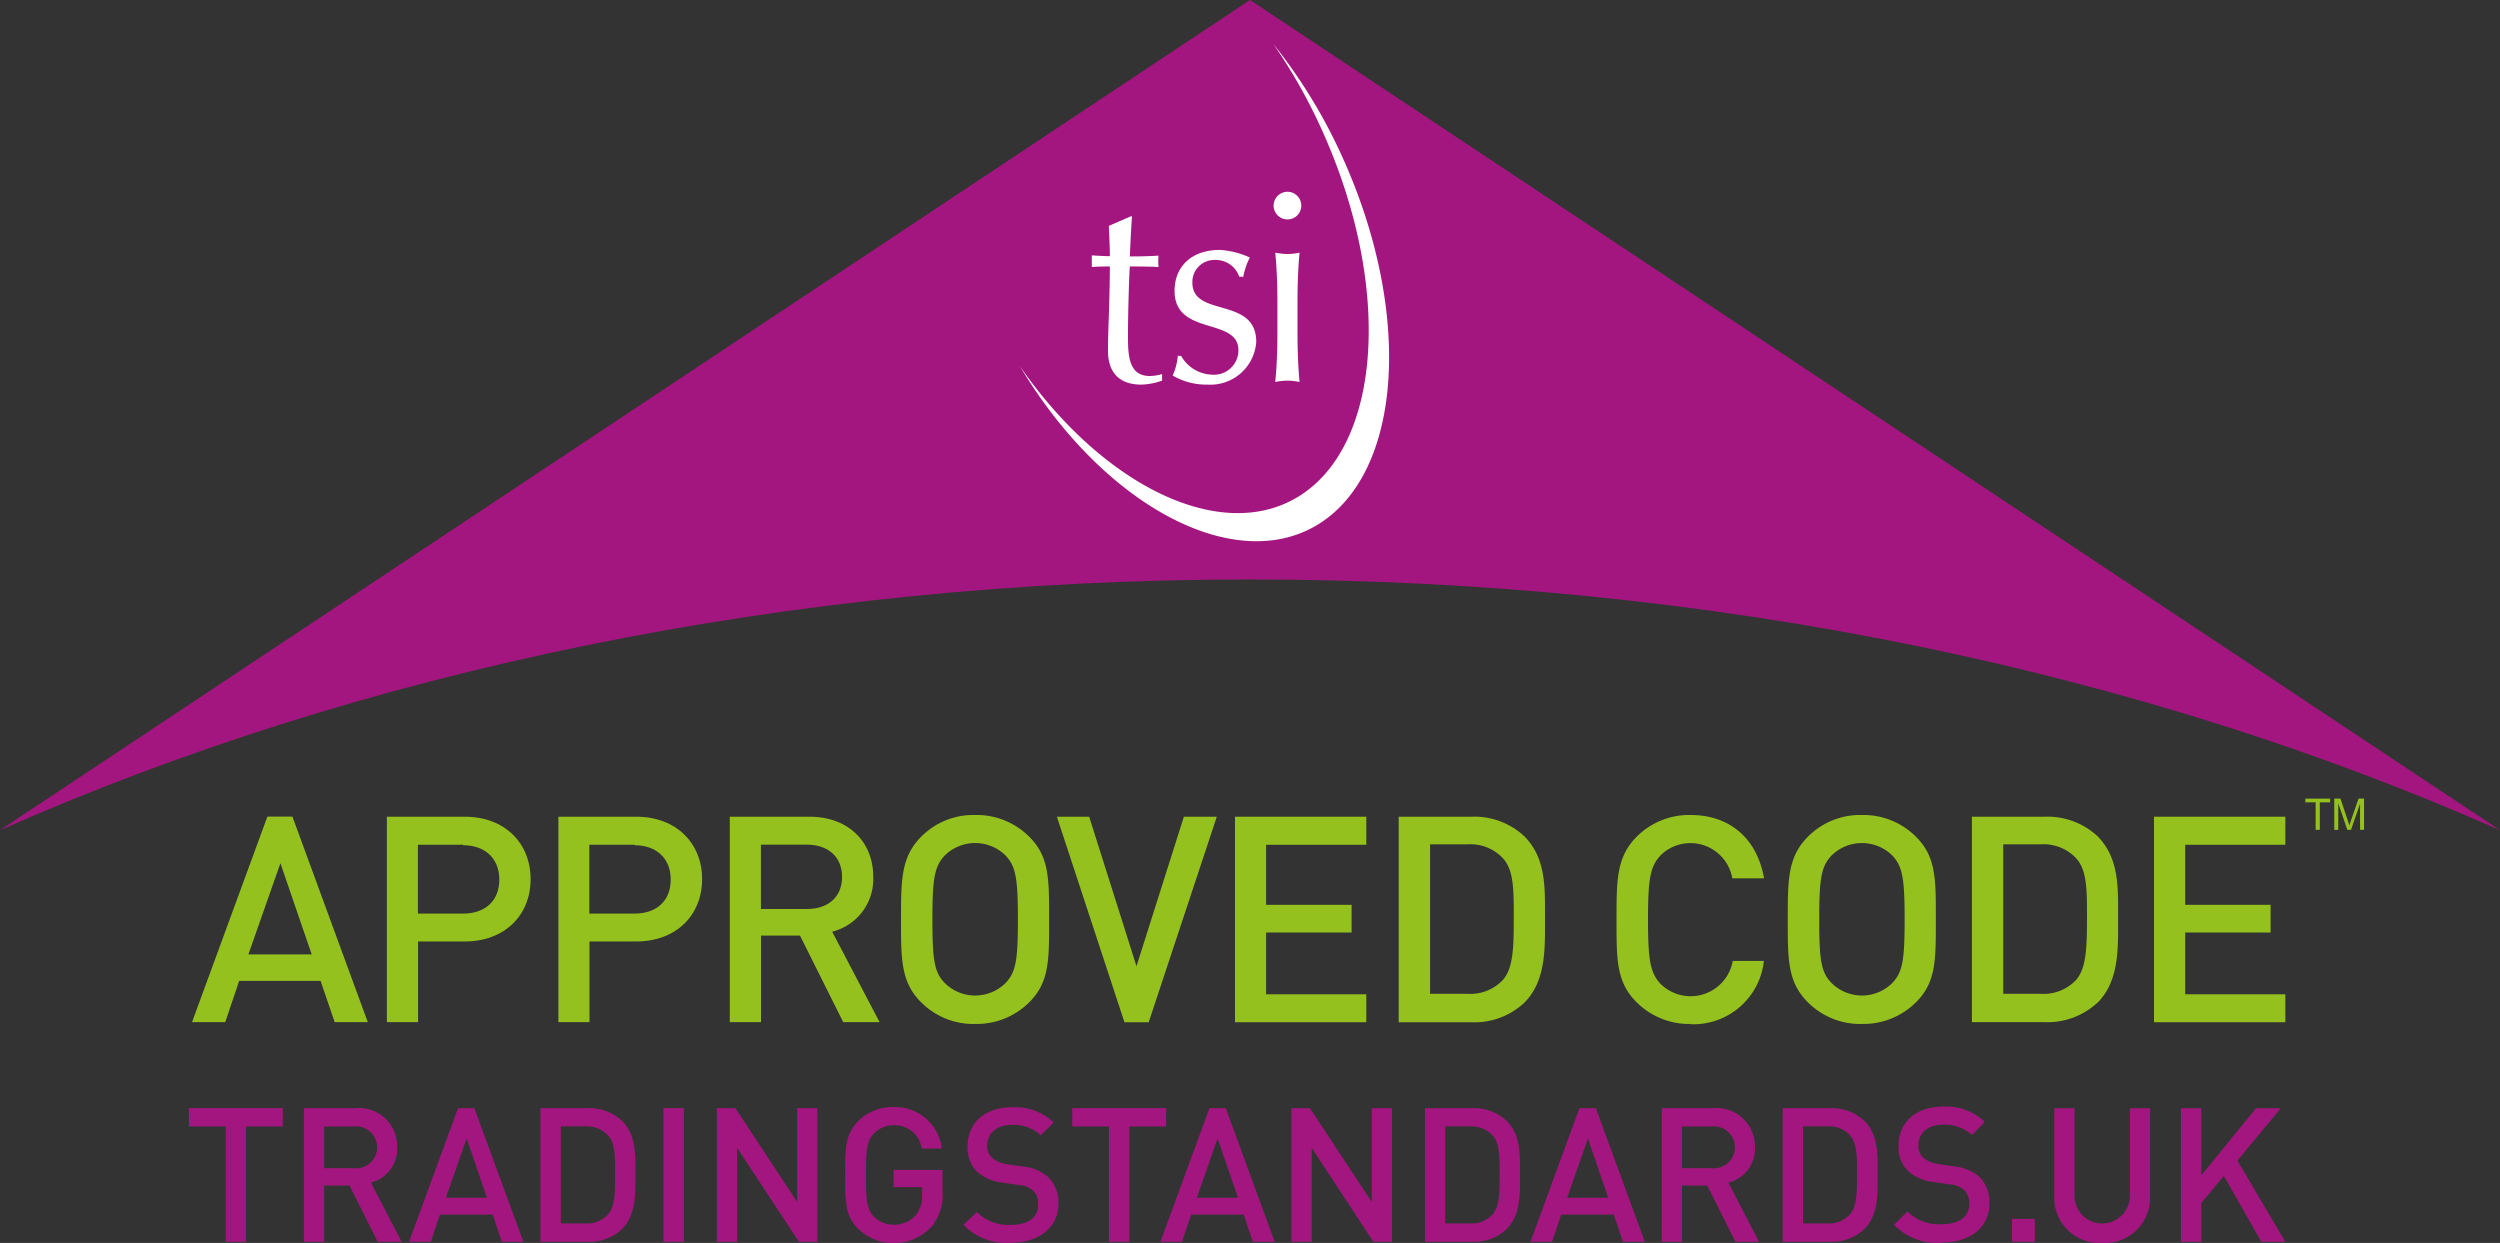 <svg xmlns="http://www.w3.org/2000/svg" viewBox="0 0 276.38 137.41"><rect x="0" y="0" width="276.38" height="137.41" fill="#333333" stroke="none"/><defs><style>.cls-1{fill:#95c11f;}.cls-2{fill:#a4167f;}.cls-3{fill:#fff;}</style></defs><g id="Layer_2" data-name="Layer 2"><g id="Layer_1-2" data-name="Layer 1"><path class="cls-1" d="M37,113l-1.56-4.56h-9L24.9,113H21.23l8.33-22.72h2.77L40.66,113ZM31,95.43l-3.54,10.08h7Z"/><path class="cls-1" d="M51.39,104.08H46.22V113H42.77V90.29h8.62c4.43,0,7.27,2.94,7.27,6.9s-2.84,6.89-7.27,6.89M51.2,93.39h-5V101h5c2.39,0,4-1.37,4-3.76s-1.63-3.8-4-3.8"/><path class="cls-1" d="M70.34,104.08H65.17V113H61.73V90.29h8.61c4.44,0,7.28,2.94,7.28,6.9s-2.84,6.89-7.28,6.89m-.19-10.69h-5V101h5c2.39,0,4-1.37,4-3.76s-1.63-3.8-4-3.8"/><path class="cls-1" d="M93.22,113l-4.78-9.57H84.13V113H80.68V90.29h8.81c4.31,0,7.05,2.78,7.05,6.64A6,6,0,0,1,92,103L97.24,113Zm-4-19.62h-5.1v7.11h5.1c2.3,0,3.87-1.3,3.87-3.54s-1.57-3.57-3.87-3.57"/><path class="cls-1" d="M113.81,110.78a8.23,8.23,0,0,1-6,2.42,8.13,8.13,0,0,1-6-2.42c-2.23-2.23-2.2-4.76-2.2-9.13s0-6.89,2.2-9.12a8.1,8.1,0,0,1,6-2.43,8.2,8.2,0,0,1,6,2.43c2.23,2.23,2.17,4.75,2.17,9.12s.06,6.9-2.17,9.13M111.19,94.6a4.79,4.79,0,0,0-6.77,0c-1.11,1.21-1.34,2.49-1.34,7.05s.23,5.84,1.34,7a4.77,4.77,0,0,0,6.77,0c1.12-1.21,1.34-2.48,1.34-7s-.22-5.84-1.34-7.05"/><polygon class="cls-1" points="126.99 113.01 124.31 113.01 116.84 90.29 120.41 90.29 125.64 106.82 130.88 90.29 134.52 90.29 126.99 113.01"/><polygon class="cls-1" points="136.53 113.01 136.53 90.29 151.05 90.29 151.05 93.39 139.97 93.39 139.97 100.03 149.42 100.03 149.42 103.09 139.97 103.09 139.97 109.92 151.05 109.92 151.05 113.01 136.53 113.01"/><path class="cls-1" d="M168.5,110.87a8.08,8.08,0,0,1-5.87,2.14h-8V90.29h8a8.13,8.13,0,0,1,5.87,2.14c2.46,2.46,2.3,5.78,2.3,9.06s.16,6.93-2.3,9.38m-2.36-16a4.92,4.92,0,0,0-3.86-1.53H158.1v16.53h4.18a4.92,4.92,0,0,0,3.86-1.53c1.18-1.31,1.21-3.77,1.21-6.9s0-5.26-1.21-6.57"/><path class="cls-1" d="M186.91,113.2a8.22,8.22,0,0,1-6-2.42c-2.24-2.23-2.2-4.76-2.2-9.13s0-6.89,2.2-9.12a8.19,8.19,0,0,1,6-2.43c4.18,0,7.31,2.46,8.11,7h-3.51a4.7,4.7,0,0,0-7.95-2.52c-1.11,1.21-1.37,2.52-1.37,7.08s.26,5.87,1.37,7.09a4.73,4.73,0,0,0,8-2.52H195a7.84,7.84,0,0,1-8.11,7"/><path class="cls-1" d="M211.84,110.78a8.23,8.23,0,0,1-6,2.42,8.15,8.15,0,0,1-6-2.42c-2.23-2.23-2.2-4.76-2.2-9.13s0-6.89,2.2-9.12a8.12,8.12,0,0,1,6-2.43,8.2,8.2,0,0,1,6,2.43c2.23,2.23,2.17,4.75,2.17,9.12s.06,6.9-2.17,9.13M209.22,94.6a4.78,4.78,0,0,0-6.76,0c-1.12,1.21-1.34,2.49-1.34,7.05s.22,5.84,1.34,7a4.76,4.76,0,0,0,6.76,0c1.12-1.21,1.34-2.48,1.34-7s-.22-5.84-1.34-7.05"/><path class="cls-1" d="M231.85,110.87A8.1,8.1,0,0,1,226,113h-8V90.29h8a8.14,8.14,0,0,1,5.87,2.14c2.45,2.46,2.29,5.78,2.29,9.06s.16,6.93-2.29,9.38m-2.36-16a4.94,4.94,0,0,0-3.87-1.53h-4.18v16.53h4.18a4.94,4.94,0,0,0,3.87-1.53c1.17-1.31,1.21-3.77,1.21-6.9s0-5.26-1.21-6.57"/><polygon class="cls-1" points="238.13 113.01 238.13 90.29 252.65 90.29 252.65 93.39 241.58 93.39 241.58 100.03 251.02 100.03 251.02 103.09 241.58 103.09 241.58 109.92 252.65 109.92 252.65 113.01 238.13 113.01"/><polygon class="cls-2" points="27.19 124.53 27.19 137.28 24.96 137.28 24.96 124.53 20.89 124.53 20.89 122.51 31.26 122.51 31.26 124.53 27.19 124.53"/><path class="cls-2" d="M41.76,137.28l-3.12-6.22h-2.8v6.22H33.6V122.51h5.73a4.22,4.22,0,0,1,4.58,4.32A3.86,3.86,0,0,1,41,130.74l3.4,6.54Zm-2.6-12.75H35.84v4.62h3.32a2.32,2.32,0,1,0,0-4.62"/><path class="cls-2" d="M55.47,137.28l-1-3H48.63l-1,3H45.22l5.42-14.77h1.8l5.42,14.77Zm-3.88-11.43-2.3,6.56h4.54Z"/><path class="cls-2" d="M68.75,135.89a5.24,5.24,0,0,1-3.82,1.39H59.75V122.51h5.18a5.28,5.28,0,0,1,3.82,1.39c1.6,1.6,1.49,3.76,1.49,5.89s.11,4.51-1.49,6.1m-1.53-10.37a3.2,3.2,0,0,0-2.52-1H62v10.74H64.7a3.21,3.21,0,0,0,2.52-1c.77-.85.78-2.45.78-4.48s0-3.42-.78-4.27"/><rect class="cls-2" x="73.35" y="122.51" width="2.25" height="14.77"/><polygon class="cls-2" points="88.32 137.28 81.49 126.89 81.49 137.28 79.25 137.28 79.25 122.51 81.3 122.51 88.13 132.89 88.13 122.51 90.36 122.51 90.36 137.28 88.32 137.28"/><path class="cls-2" d="M102.86,135.73a5.66,5.66,0,0,1-8,.1c-1.45-1.45-1.43-3.09-1.43-5.93s0-4.48,1.43-5.94a5.31,5.31,0,0,1,3.88-1.57,5.2,5.2,0,0,1,5.38,4.58H101.9a3,3,0,0,0-3.11-2.57,3,3,0,0,0-2.18.91c-.72.79-.89,1.62-.89,4.59s.17,3.82.89,4.6a3,3,0,0,0,2.18.89,3.13,3.13,0,0,0,2.41-1,3.31,3.31,0,0,0,.74-2.32v-.83H98.79v-1.9h5.4v2.26a5.57,5.57,0,0,1-1.33,4.17"/><path class="cls-2" d="M111.74,137.4a6.66,6.66,0,0,1-5.23-2L108,134a4.89,4.89,0,0,0,3.78,1.41c1.93,0,3-.83,3-2.26a2,2,0,0,0-.57-1.53,2.58,2.58,0,0,0-1.62-.62l-1.75-.26a5.05,5.05,0,0,1-2.8-1.18,3.67,3.67,0,0,1-1.07-2.82c0-2.57,1.86-4.33,4.93-4.33a6.18,6.18,0,0,1,4.59,1.68l-1.43,1.41a4.37,4.37,0,0,0-3.22-1.14c-1.74,0-2.7,1-2.7,2.3a1.74,1.74,0,0,0,.57,1.37,3.25,3.25,0,0,0,1.65.68l1.68.25a4.9,4.9,0,0,1,2.76,1.1,3.85,3.85,0,0,1,1.21,3c0,2.72-2.23,4.33-5.31,4.33"/><polygon class="cls-2" points="124.85 124.53 124.85 137.28 122.61 137.28 122.61 124.53 118.54 124.53 118.54 122.51 128.92 122.51 128.92 124.53 124.85 124.53"/><path class="cls-2" d="M138.5,137.28l-1-3h-5.83l-1,3h-2.38l5.42-14.77h1.8l5.41,14.77Zm-3.89-11.43-2.3,6.56h4.55Z"/><polygon class="cls-2" points="151.83 137.28 145.01 126.89 145.01 137.28 142.77 137.28 142.77 122.51 144.82 122.51 151.65 132.89 151.65 122.51 153.89 122.51 153.89 137.28 151.83 137.28"/><path class="cls-2" d="M166.55,135.89a5.27,5.27,0,0,1-3.82,1.39h-5.19V122.51h5.19a5.31,5.31,0,0,1,3.82,1.39c1.6,1.6,1.49,3.76,1.49,5.89s.11,4.51-1.49,6.1M165,125.52a3.17,3.17,0,0,0-2.51-1h-2.72v10.74h2.72a3.17,3.17,0,0,0,2.51-1c.77-.85.79-2.45.79-4.48s0-3.42-.79-4.27"/><path class="cls-2" d="M179.42,137.28l-1-3h-5.83l-1,3h-2.39l5.41-14.77h1.81l5.42,14.77Zm-3.87-11.43-2.3,6.56h4.54Z"/><path class="cls-2" d="M191.86,137.28l-3.12-6.22h-2.8v6.22h-2.23V122.51h5.72a4.23,4.23,0,0,1,4.58,4.32,3.86,3.86,0,0,1-2.94,3.91l3.4,6.54Zm-2.6-12.75h-3.32v4.62h3.32a2.32,2.32,0,1,0,0-4.62"/><path class="cls-2" d="M206.09,135.89a5.24,5.24,0,0,1-3.82,1.39h-5.19V122.51h5.19a5.28,5.28,0,0,1,3.82,1.39c1.6,1.6,1.49,3.76,1.49,5.89s.11,4.51-1.49,6.1m-1.54-10.37a3.17,3.17,0,0,0-2.51-1h-2.71v10.74H202a3.17,3.17,0,0,0,2.51-1c.77-.85.79-2.45.79-4.48s0-3.42-.79-4.27"/><path class="cls-2" d="M214.62,137.4a6.65,6.65,0,0,1-5.23-2l1.49-1.47a4.87,4.87,0,0,0,3.78,1.41c1.93,0,3.05-.83,3.05-2.26a2,2,0,0,0-.58-1.53,2.56,2.56,0,0,0-1.62-.62l-1.74-.26a5,5,0,0,1-2.8-1.18,3.64,3.64,0,0,1-1.08-2.82c0-2.57,1.86-4.33,4.93-4.33a6.16,6.16,0,0,1,4.59,1.68L218,125.48a4.37,4.37,0,0,0-3.22-1.14c-1.74,0-2.7,1-2.7,2.3a1.77,1.77,0,0,0,.56,1.37,3.33,3.33,0,0,0,1.66.68l1.68.25a5,5,0,0,1,2.77,1.1,3.88,3.88,0,0,1,1.19,3c0,2.72-2.21,4.33-5.3,4.33"/><rect class="cls-2" x="222.42" y="134.75" width="2.53" height="2.53"/><path class="cls-2" d="M138.19,64.06c51.11,0,98.62,10.21,138.19,27.72L138.19,0,0,91.78C39.57,74.27,87.08,64.06,138.19,64.06"/><path class="cls-3" d="M148.46,17.49a58.77,58.77,0,0,0-7.69-12.63,60.58,60.58,0,0,1,5.41,9.6c8.15,18.09,6.44,36.45-4,41.16-8.57,3.86-20.79-2.67-29.41-15.11C121.42,55,135,62.91,144.33,58.71c10.51-4.74,12.28-23.12,4.13-41.22"/><path class="cls-3" d="M125,23.92h.15c-.12,1.5-.18,3-.24,4.43.42,0,1.8,0,3.17-.09a6.63,6.63,0,0,0,0,1.26c-1-.06-2.45-.06-3.17-.06-.06.29-.21,5-.21,7.59,0,2.24.06,4.52,2.43,4.52a5.7,5.7,0,0,0,1.34-.21v.72a7.45,7.45,0,0,1-2.3.44c-2.48,0-3.68-1.4-3.68-3.73s.18-4.88.21-9.33c-.6,0-1.26,0-2,.06,0-.24,0-.45,0-.69s0-.39,0-.6c.89.06,1.55.09,2,.09,0-.78-.06-2.07-.12-3.35Z"/><path class="cls-3" d="M130.58,39.35A4.06,4.06,0,0,0,134,41.42a2.7,2.7,0,0,0,2.91-2.69c0-3.71-7.06-1.53-7.06-6.58,0-2.6,1.79-4.52,5-4.52a9.17,9.17,0,0,1,3.32.84,7.7,7.7,0,0,0-.72,2.12H137a2.74,2.74,0,0,0-2.64-1.85,2.43,2.43,0,0,0-2.54,2.51c0,3.89,7.06,1.49,7.06,6.55a5.08,5.08,0,0,1-5.38,4.72,7.41,7.41,0,0,1-3.86-1,6.74,6.74,0,0,0,.57-2.19Z"/><path class="cls-3" d="M142.33,21.2a1.53,1.53,0,1,1-1.53,1.53,1.54,1.54,0,0,1,1.53-1.53m-1.11,12.32c0-1.79-.06-3.89-.24-5.59a6.89,6.89,0,0,0,1.35.15,6.71,6.71,0,0,0,1.34-.15c-.17,1.7-.23,3.8-.23,5.59v3.11c0,1.8.06,3.89.23,5.6a6.71,6.71,0,0,0-1.34-.15,6.89,6.89,0,0,0-1.35.15c.18-1.71.24-3.8.24-5.6Z"/><polygon class="cls-1" points="256 91.74 256 88.7 254.86 88.7 254.86 88.29 257.6 88.29 257.6 88.7 256.46 88.7 256.46 91.74 256 91.74"/><path class="cls-1" d="M258.06,91.74V88.29h.68l.82,2.44c.08.23.13.4.17.52l.18-.56.83-2.4h.61v3.45h-.44V88.85l-1,2.89h-.41l-1-2.94v2.94Z"/><path class="cls-2" d="M232.39,137.41a5,5,0,0,1-5.29-5.1v-9.79h2.24v9.68a3.06,3.06,0,1,0,6.12,0v-9.68h2.24v9.79a5,5,0,0,1-5.31,5.1"/><polygon class="cls-2" points="250 137.28 245.85 130 243.36 132.99 243.36 137.28 241.12 137.28 241.12 122.52 243.36 122.52 243.36 129.94 249.4 122.52 252.14 122.52 247.35 128.3 252.64 137.28 250 137.28"/></g></g></svg>